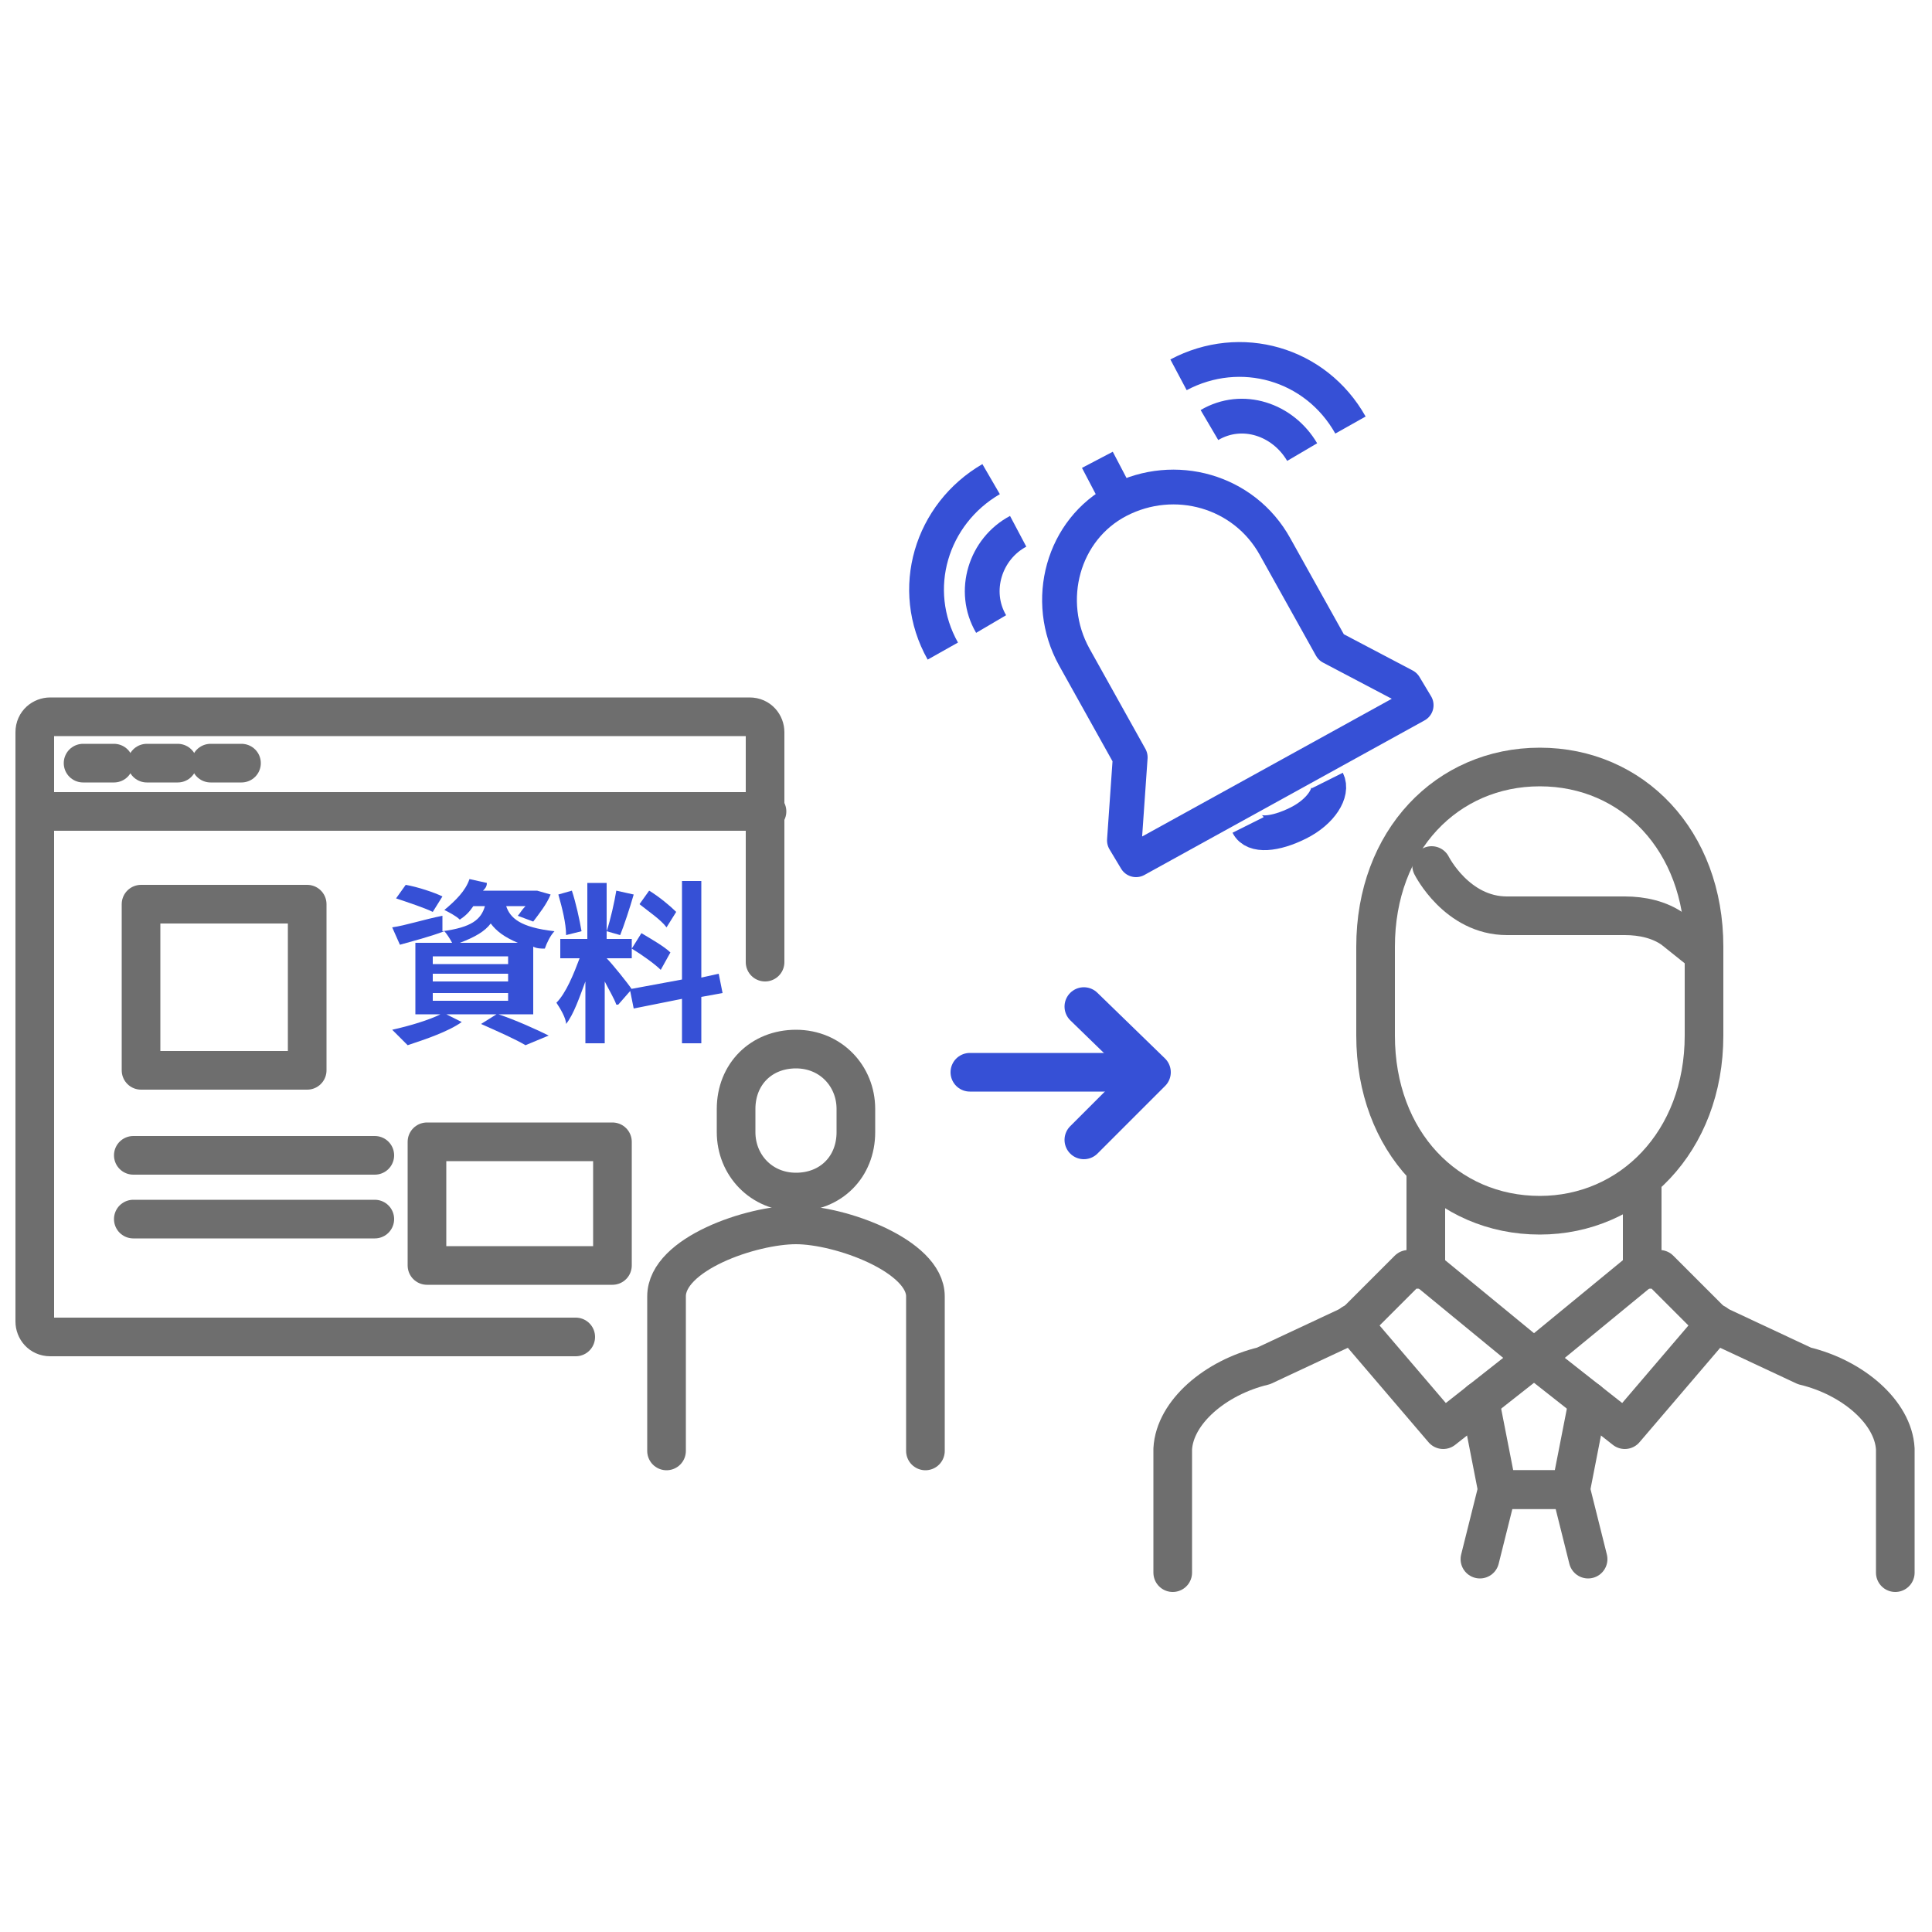 <svg width="100" height="100" viewBox="0 0 100 100" fill="none" xmlns="http://www.w3.org/2000/svg">
<g clip-path="url(#clip0_1060_2183)">
<path d="M29.8 69.2H2.6C2.1 69.2 1.8 68.8 1.8 68.4V37.9C1.8 37.4 2.2 37.1 2.6 37.1H38.8C39.3 37.1 39.6 37.5 39.6 37.9V49.8" stroke="#6E6E6E" stroke-width="2" stroke-linecap="round" stroke-linejoin="round"/>
<path d="M1.8 42H39.7" stroke="#6E6E6E" stroke-width="2" stroke-linecap="round" stroke-linejoin="round"/>
<path d="M4.3 39.5H5.9" stroke="#6E6E6E" stroke-width="2" stroke-linecap="round" stroke-linejoin="round"/>
<path d="M7.6 39.5H9.2" stroke="#6E6E6E" stroke-width="2" stroke-linecap="round" stroke-linejoin="round"/>
<path d="M10.9 39.5H12.5" stroke="#6E6E6E" stroke-width="2" stroke-linecap="round" stroke-linejoin="round"/>
<path d="M6.9 59.8H19.4" stroke="#6E6E6E" stroke-width="2" stroke-linecap="round" stroke-linejoin="round"/>
<path d="M6.9 63.1H19.4" stroke="#6E6E6E" stroke-width="2" stroke-linecap="round" stroke-linejoin="round"/>
<path d="M15.9 46.8H7.3V55.4H15.9V46.8Z" stroke="#6E6E6E" stroke-width="2" stroke-linecap="round" stroke-linejoin="round"/>
<path d="M31.7 59.1H22.1V65.5H31.7V59.1Z" stroke="#6E6E6E" stroke-width="2" stroke-linecap="round" stroke-linejoin="round"/>
<path d="M25.8 52.5C26.7 52.8 27.8 53.3 28.4 53.6L27.2 54.1C26.7 53.8 25.8 53.4 24.9 53L25.7 52.5H23.1L23.9 52.9C23.2 53.4 22 53.8 21.1 54.1C20.9 53.9 20.5 53.5 20.3 53.3C21.2 53.1 22.2 52.8 22.8 52.5H21.5V48.8H23.4C23.3 48.6 23.1 48.3 23 48.2C22.2 48.5 21.4 48.7 20.7 48.9L20.3 48C21 47.9 21.9 47.6 22.9 47.4V48.2C24.4 48 24.9 47.6 25.1 46.9H24.5C24.3 47.2 24.1 47.4 23.8 47.6C23.6 47.4 23.2 47.2 23 47.1C23.6 46.6 24.1 46.1 24.3 45.5L25.2 45.7C25.2 45.9 25.1 46 25 46.1H27.8L28.5 46.3C28.3 46.8 27.9 47.3 27.6 47.7L26.8 47.4C26.9 47.3 27 47.1 27.2 46.9H26.2C26.4 47.5 26.9 48 28.7 48.2C28.5 48.4 28.3 48.8 28.2 49.1C28 49.1 27.8 49.1 27.6 49V52.5H26H25.8ZM22.4 47.2C22 47 21.1 46.7 20.5 46.5L21 45.8C21.6 45.9 22.5 46.2 22.9 46.4L22.4 47.2ZM22.4 49.9H26.3V49.5H22.4V49.9ZM22.4 50.8H26.3V50.4H22.4V50.8ZM22.4 51.8H26.3V51.4H22.4V51.8ZM26.8 48.8C26.1 48.5 25.7 48.2 25.4 47.8C25.1 48.2 24.6 48.5 23.8 48.8H26.8Z" fill="#3650D6"/>
<path d="M31.9 52C31.8 51.7 31.5 51.2 31.3 50.8V54H30.3V50.8C30 51.6 29.7 52.5 29.3 53C29.3 52.7 29 52.2 28.8 51.9C29.3 51.4 29.7 50.4 30 49.6H29V48.6H30.4V45.7H31.4V48.6H32.7V49.6H31.4C31.7 49.9 32.5 50.9 32.7 51.2L32 52H31.9ZM29.3 48.4C29.3 47.8 29.1 47 28.9 46.3L29.6 46.1C29.8 46.7 30 47.6 30.1 48.2L29.3 48.4ZM32.8 46.3C32.6 47 32.3 47.9 32.1 48.4L31.4 48.2C31.6 47.6 31.8 46.7 31.9 46.1L32.8 46.3ZM36.3 51.6V54H35.3V51.7L32.8 52.2L32.6 51.2L35.3 50.7V45.6H36.3V50.6L37.2 50.4L37.4 51.4L36.3 51.6ZM33.2 48.3C33.7 48.6 34.4 49 34.7 49.3L34.2 50.2C33.9 49.9 33.2 49.4 32.7 49.1L33.2 48.3ZM34.5 48C34.2 47.6 33.6 47.2 33.1 46.8L33.6 46.1C34.1 46.4 34.7 46.9 35 47.2L34.5 48Z" fill="#3650D6"/>
<path d="M47.9 75.1V67.1C47.9 65 43.5 63.4 41.2 63.4C38.9 63.4 34.5 64.9 34.5 67.1V75.1" stroke="#6E6E6E" stroke-width="2" stroke-linecap="round" stroke-linejoin="round"/>
<path d="M41.2 61.7C43 61.7 44.3 60.4 44.3 58.6V57.4C44.3 55.7 43 54.3 41.2 54.3C39.4 54.3 38.1 55.6 38.1 57.4V58.6C38.1 60.3 39.4 61.7 41.2 61.7Z" stroke="#6E6E6E" stroke-width="2" stroke-linecap="round" stroke-linejoin="round"/>
<path d="M88.1 49.3L86.6 48.1C85.9 47.6 85 47.4 84.1 47.4H78C75.4 47.4 74.1 44.8 74.1 44.8" stroke="#6E6E6E" stroke-width="2" stroke-linecap="round" stroke-linejoin="round"/>
<path d="M73.8 60.5V65.7H72.9L70.1 68.5L65.4 70.7C62.9 71.3 60.8 73.1 60.7 75V81.4" stroke="#6E6E6E" stroke-width="2" stroke-linecap="round" stroke-linejoin="round"/>
<path d="M82.2 72.5L81.3 77.1H77.5L76.6 72.5" stroke="#6E6E6E" stroke-width="2" stroke-linecap="round" stroke-linejoin="round"/>
<path d="M82.2 80.7L81.3 77.1H77.5L76.6 80.7" stroke="#6E6E6E" stroke-width="2" stroke-linecap="round" stroke-linejoin="round"/>
<path d="M73.8 65.7L79.4 70.3" stroke="#6E6E6E" stroke-width="2" stroke-linecap="round" stroke-linejoin="round"/>
<path d="M79.4 70.3L74.7 74L70 68.5" stroke="#6E6E6E" stroke-width="2" stroke-linecap="round" stroke-linejoin="round"/>
<path d="M85 61.1V65.7H85.9L88.7 68.5L93.4 70.7C95.9 71.3 98 73.1 98.1 75V81.4" stroke="#6E6E6E" stroke-width="2" stroke-linecap="round" stroke-linejoin="round"/>
<path d="M85 65.7L79.4 70.3" stroke="#6E6E6E" stroke-width="2" stroke-linecap="round" stroke-linejoin="round"/>
<path d="M79.4 70.3L84.1 74L88.8 68.5" stroke="#6E6E6E" stroke-width="2" stroke-linecap="round" stroke-linejoin="round"/>
<path d="M79.7 62.9C84.4 62.9 88.2 59.1 88.2 53.6V49C88.2 43.5 84.5 39.7 79.7 39.7C74.9 39.7 71.2 43.5 71.2 49V53.6C71.2 59.1 74.9 62.9 79.7 62.9Z" stroke="#6E6E6E" stroke-width="2" stroke-linecap="round" stroke-linejoin="round"/>
<path d="M56.8 23.8L57.9 25.9" stroke="#3650D6" stroke-width="1.8" stroke-linejoin="round"/>
<path d="M68.7 40.4C69 41 68.4 42 67.2 42.6C66 43.2 64.9 43.3 64.6 42.7" stroke="#3650D6" stroke-width="1.8" stroke-linejoin="round"/>
<path d="M51.3 32.3C50.3 30.6 51 28.4 52.7 27.5" stroke="#3650D6" stroke-width="1.8" stroke-linejoin="round"/>
<path d="M48.8 33.7C47 30.5 48.2 26.6 51.3 24.8" stroke="#3650D6" stroke-width="1.8" stroke-linejoin="round"/>
<path d="M67.4 23.4C66.4 21.7 64.3 21 62.6 22" stroke="#3650D6" stroke-width="1.8" stroke-linejoin="round"/>
<path d="M69.9 22C68.1 18.8 64.2 17.7 61 19.4" stroke="#3650D6" stroke-width="1.8" stroke-linejoin="round"/>
<path d="M68.9 33.5L66 28.3C64.4 25.4 60.8 24.4 57.9 25.9C55 27.4 54 31.1 55.6 34L58.5 39.2L58.2 43.5L58.8 44.5L73.3 36.5L72.7 35.5L68.9 33.5Z" stroke="#3650D6" stroke-width="1.8" stroke-linejoin="round"/>
<path d="M59.4 55.5H50.2" stroke="#3650D6" stroke-width="2" stroke-linecap="round" stroke-linejoin="round"/>
<path d="M56.1 59L59.6 55.5L56.1 52.1" stroke="#3650D6" stroke-width="2" stroke-linecap="round" stroke-linejoin="round"/>
</g>
<defs>
<clipPath id="clip0_1060_2183">
<rect width="100" height="100" fill="white"/>
</clipPath>
</defs>
</svg>
